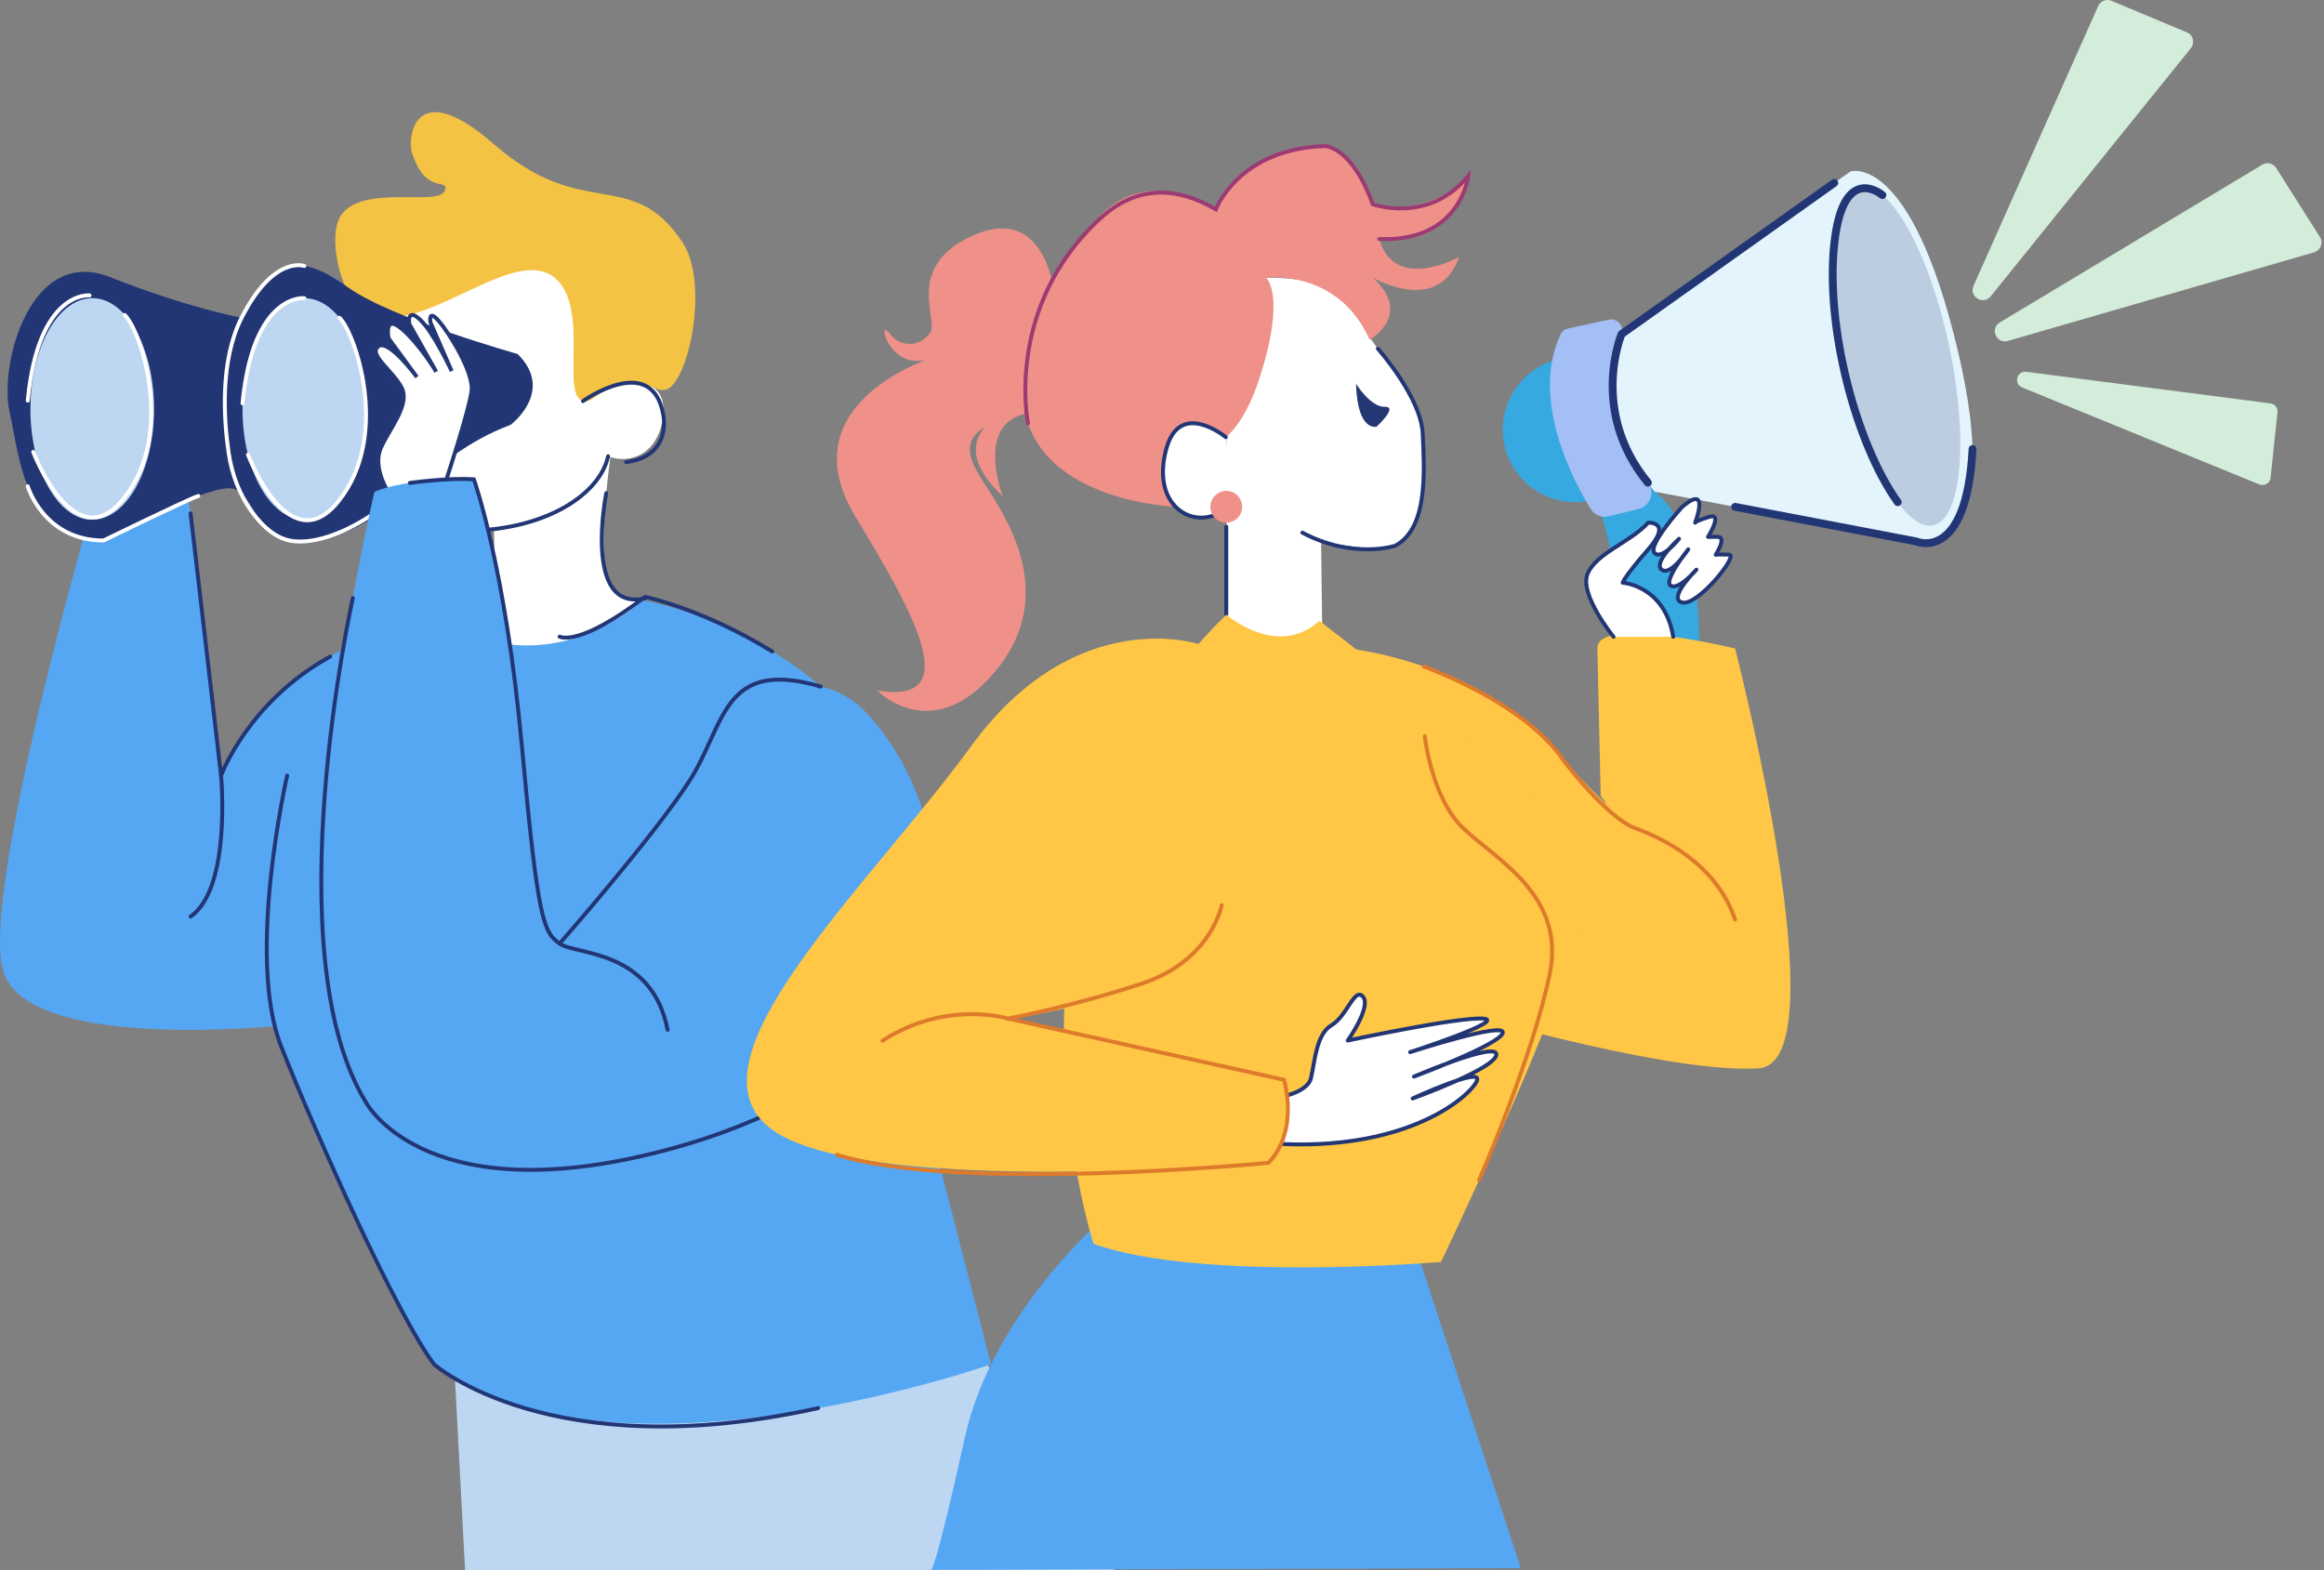 <svg width="296" height="200" viewBox="0 0 296 200" fill="none" xmlns="http://www.w3.org/2000/svg">
<rect x="0" y="0" width="296" height="200" fill="#808080" stroke="none"/>
<g clip-path="url(#clip0_1270_44897)">
<path d="M116.391 163.616C116.391 163.616 119.668 163.393 130.813 181.697L141.958 200H59.235L57.127 160.054" fill="#BDD7F2"/>
<path d="M40.505 84.622C40.505 84.622 68.207 64.956 98.363 82.984C123.17 97.813 120.473 128.17 118.735 138.473C118.309 140.998 118.443 143.581 119.082 146.06L126.226 173.779C126.226 173.779 77.768 190.823 55.288 173.779C55.288 173.779 10.295 101.135 40.505 84.622Z" fill="#55A7F3"/>
<path d="M72.895 61.388C72.895 61.388 66.384 70.446 56.81 66.439C47.238 62.434 50.576 53.941 50.478 48.817C50.381 43.697 49.958 35.99 52.032 31.924C54.111 27.853 70.276 18.834 77.255 29.411C84.234 39.993 79.461 48.643 79.461 48.643C79.461 48.643 84.94 47.725 84.473 52.792C84.006 57.865 80.194 59.214 77.454 58.11L72.895 61.388Z" fill="white"/>
<path d="M78.397 53.764C78.397 53.764 75.362 71.576 77.894 74.62C80.424 77.662 82.144 76.212 82.144 76.212C82.144 76.212 71.033 87.093 57.024 79.557C57.024 79.557 61.907 76.863 62.73 74.817C63.446 73.013 62.339 55.561 62.339 55.561L78.399 53.766L78.397 53.764Z" fill="white"/>
<path d="M77.218 62.803C77.218 62.803 74.167 78.022 82.143 76.212" stroke="#223675" stroke-width="0.5" stroke-miterlimit="10" stroke-linecap="round"/>
<path d="M80.412 48.582C77.023 48.59 75.667 51.505 74.254 51.089C71.343 50.231 75.191 39.145 70.65 35.377C65.104 30.776 52.502 44.354 45.992 39.309C43.168 37.12 41.707 29.826 43.466 27.374C46.344 23.362 56.052 26.413 56.688 24.222C57.158 22.601 54.159 24.927 52.442 19.348C51.927 17.675 52.665 9.436 62.953 18.404C74.328 28.319 80.434 21.152 86.91 30.834C90.431 36.096 87.644 49.026 84.743 49.647C83.414 49.931 82.724 48.576 80.412 48.582Z" fill="#F5C343"/>
<path d="M58.112 51.749C58.112 51.749 56.026 55.22 53.933 55.187C51.848 55.147 55.154 58.093 55.154 58.093C55.154 58.093 57.981 58.913 58.112 51.749Z" fill="#233774"/>
<path d="M51.505 62.281C51.505 62.281 54.847 68.335 62.903 67.395C70.958 66.455 76.508 62.462 77.451 58.114" stroke="#223675" stroke-width="0.5" stroke-miterlimit="10" stroke-linecap="round"/>
<path d="M74.254 51.089C74.254 51.089 83.036 44.813 84.473 52.794C84.473 52.794 85.69 58.088 79.743 58.864" stroke="#223675" stroke-width="0.5" stroke-miterlimit="10" stroke-linecap="round"/>
<path d="M41.315 85.639C41.315 85.639 32.574 88.101 28.156 98.79C28.156 98.79 24.722 65.184 23.738 62.748C22.754 60.311 12.254 62.748 12.254 62.748C12.254 62.748 -2.812 114.394 0.467 123.9C3.746 133.406 31.578 131.111 37.82 130.456" fill="#55A7F3"/>
<path d="M65.929 45.09C65.929 45.09 49.949 40.615 44.355 36.62C38.762 32.626 35.034 32.074 30.773 40.472C30.773 40.472 24.114 39.283 13.993 35.288C3.873 31.294 -0.122 46.368 1.21 52.414C2.542 58.46 3.075 68.581 13.196 68.847C13.196 68.847 25.448 62.188 29.176 62.188C32.904 62.188 31.663 69.823 39.83 68.847C49.672 67.67 53.874 58.295 65.055 54.1C65.055 54.1 70.723 49.832 65.929 45.09Z" fill="#223675"/>
<path d="M11.747 66.201C16.095 66.201 19.62 59.883 19.62 52.089C19.62 44.295 16.095 37.977 11.747 37.977C7.399 37.977 3.875 44.295 3.875 52.089C3.875 59.883 7.399 66.201 11.747 66.201Z" fill="#BDD7F2"/>
<path d="M38.759 66.201C43.107 66.201 46.631 59.883 46.631 52.089C46.631 44.295 43.107 37.977 38.759 37.977C34.411 37.977 30.886 44.295 30.886 52.089C30.886 59.883 34.411 66.201 38.759 66.201Z" fill="#BDD7F2"/>
<path d="M38.759 33.878C38.759 33.878 34.857 32.431 30.773 40.474C27.997 45.942 28.502 53.395 29.112 57.607C29.514 60.395 30.508 63.077 32.187 65.339C33.469 67.064 35.214 68.686 37.343 68.927C42.137 69.471 47.817 65.267 47.817 65.267" stroke="white" stroke-width="0.5" stroke-miterlimit="10" stroke-linecap="round"/>
<path d="M3.531 61.933C3.531 61.933 5.558 68.847 13.194 68.847C13.194 68.847 23.778 63.672 25.268 63.169" stroke="white" stroke-width="0.5" stroke-miterlimit="10" stroke-linecap="round"/>
<path d="M38.759 37.977C38.759 37.977 32.241 37.275 30.886 51.375" stroke="white" stroke-width="0.5" stroke-miterlimit="10" stroke-linecap="round"/>
<path d="M31.586 57.914C31.586 57.914 36.81 71.688 43.098 63.862C49.86 55.448 45.146 42.203 43.229 40.472" stroke="white" stroke-width="0.5" stroke-miterlimit="10" stroke-linecap="round"/>
<path d="M11.406 37.623C11.406 37.623 4.888 36.922 3.533 51.021" stroke="white" stroke-width="0.5" stroke-miterlimit="10" stroke-linecap="round"/>
<path d="M4.233 57.56C4.233 57.56 9.457 71.334 15.745 63.508C22.507 55.094 17.793 41.85 15.876 40.119" stroke="white" stroke-width="0.5" stroke-miterlimit="10" stroke-linecap="round"/>
<path d="M49.545 62.838C49.545 62.838 47.368 59.585 48.515 57.038C49.663 54.49 52.285 51.497 51.138 49.339C49.99 47.182 46.865 45.142 48.181 44.122C49.498 43.102 53.104 48.031 53.104 48.031L49.498 43.103C49.498 43.103 48.843 39.941 51.136 41.862C53.429 43.782 55.561 47.35 55.561 47.35L52.12 41.242C52.12 41.242 51.793 39.109 53.513 40.723C55.233 42.337 57.529 47.265 57.529 47.265L54.824 41.062C54.824 41.062 54.497 39.278 55.89 40.892C57.283 42.506 60.315 47.434 60.069 49.729C59.824 52.024 56.956 60.766 56.956 60.766L57.344 61.854C57.344 61.854 51.392 63.117 49.545 62.838Z" fill="#F3F8F8"/>
<path d="M49.545 62.838C49.545 62.838 47.368 59.585 48.515 57.038C49.663 54.49 52.285 51.497 51.138 49.339C49.99 47.182 46.865 45.142 48.181 44.122C49.498 43.102 53.104 48.031 53.104 48.031L49.498 43.103C49.498 43.103 48.843 39.941 51.136 41.862C53.429 43.782 55.561 47.35 55.561 47.35L52.12 41.242C52.12 41.242 51.793 39.109 53.513 40.723C55.233 42.337 57.529 47.265 57.529 47.265L54.824 41.062C54.824 41.062 54.497 39.278 55.89 40.892C57.283 42.506 60.315 47.434 60.069 49.729C59.824 52.024 56.956 60.766 56.956 60.766L57.344 61.854C57.344 61.854 51.392 63.117 49.545 62.838Z" fill="white" stroke="#233774" stroke-width="0.5" stroke-miterlimit="10"/>
<path d="M110.343 90.78C105.276 85.343 96.428 86.169 92.413 92.422C85.334 103.444 74.113 120.189 71.271 120.189C67.036 120.189 67.12 79.94 60.358 61.058C60.358 61.058 51.958 60.818 47.697 62.641C47.697 62.641 31.635 129.366 49.663 143.79C67.691 158.213 115.545 139.673 119.668 121.99C120.018 120.489 121.321 102.553 110.343 90.78Z" fill="#55A7F3"/>
<path d="M52.198 61.515C52.198 61.515 57.22 60.808 60.358 61.058C60.358 61.058 64.384 72.287 66.46 94.945C68.535 117.603 69.256 118.718 71.271 120.189C73.286 121.66 83.01 120.859 85.031 131.175" stroke="#223675" stroke-width="0.5" stroke-miterlimit="10" stroke-linecap="round"/>
<path d="M44.937 76.189C44.937 76.189 34.863 121.328 46.619 140.424C46.619 140.424 53.658 153.804 82.156 147.156C110.655 140.507 118.798 124.865 119.235 123.426" stroke="#223675" stroke-width="0.5" stroke-miterlimit="10" stroke-linecap="round"/>
<path d="M24.273 65.391L28.156 98.79C28.156 98.79 29.505 113.138 24.273 116.745" stroke="#223675" stroke-width="0.5" stroke-miterlimit="10" stroke-linecap="round"/>
<path d="M28.156 98.79C28.156 98.79 31.621 89.369 42.048 83.635" stroke="#223675" stroke-width="0.5" stroke-miterlimit="10" stroke-linecap="round"/>
<path d="M71.278 81.093C71.278 81.093 73.652 82.513 82.156 76.029C82.156 76.029 89.399 77.488 98.363 82.984" stroke="#223675" stroke-width="0.5" stroke-miterlimit="10" stroke-linecap="round"/>
<path d="M36.577 98.79C36.577 98.79 31.271 121.788 35.818 133.31C40.364 144.833 50.642 167.634 55.286 173.779C55.286 173.779 70.07 186.905 104.211 179.358" stroke="#223675" stroke-width="0.5" stroke-miterlimit="10" stroke-linecap="round"/>
<path d="M71.272 120.189C71.272 120.189 83.006 106.837 87.71 99.629C92.413 92.422 91.877 83.732 104.543 87.454" stroke="#223675" stroke-width="0.5" stroke-miterlimit="10" stroke-linecap="round"/>
<path d="M141.58 154.177C141.58 154.177 126.501 166.737 122.897 183.074C119.292 199.411 118.636 199.963 118.636 199.963L193.698 199.739L179.931 157.783L141.58 154.177Z" fill="#55A7F3"/>
<path d="M207.065 41.982L235.703 21.836C235.703 21.836 243.361 19.338 249.357 44.646C255.352 69.955 245.36 69.29 244.028 68.955C242.696 68.621 210.727 62.627 210.727 62.627C210.727 62.627 202.069 52.97 207.063 41.98L207.065 41.982Z" fill="#E4F4FC"/>
<path opacity="0.2" d="M246.218 66.907C249.866 66.131 250.773 55.876 248.245 44.004C245.718 32.131 240.711 23.136 237.063 23.913C233.416 24.689 232.508 34.944 235.036 46.816C237.564 58.689 242.57 67.684 246.218 66.907Z" fill="#223675"/>
<path d="M207.065 41.982C207.065 41.982 201.071 51.639 210.729 62.629L201.936 63.872C197.489 64.501 193.235 61.84 191.852 57.567C190.379 53.008 192.634 48.08 197.045 46.215L207.065 41.982Z" fill="#36A9E1"/>
<path d="M203.453 63.658C203.453 63.658 207.291 75.616 205.513 81.112C203.735 86.607 210.728 85.773 210.728 85.773L216.39 82.942C216.39 82.942 217.055 67.124 210.728 62.627" fill="#36A9E1"/>
<path d="M206.537 42.553C205.245 46.311 203.864 53.936 209.889 61.481C210.838 62.671 210.211 64.447 208.735 64.814L204.904 65.765C204.017 65.985 203.091 65.612 202.61 64.835C200.399 61.257 194.858 50.917 198.769 42.586C198.95 42.2 199.314 41.93 199.732 41.839L204.914 40.721C205.985 40.49 206.894 41.517 206.537 42.553Z" fill="#A3BFF5"/>
<path d="M233.629 23.296L206.537 42.553C206.537 42.553 202.393 52.341 209.889 61.481" stroke="#223675" stroke-miterlimit="10" stroke-linecap="round"/>
<path d="M220.994 64.558L244.028 68.957C244.028 68.957 250.459 71.839 251.239 57.189" stroke="#223675" stroke-miterlimit="10" stroke-linecap="round"/>
<path d="M239.752 24.847C239.752 24.847 234.775 20.558 233.631 30.992C232.487 41.426 236.274 56.306 241.705 63.963" stroke="#223675" stroke-miterlimit="10" stroke-linecap="round"/>
<path d="M251.363 36.403L267.24 0.768C267.526 0.125 268.273 -0.171 268.921 0.101L278.541 4.122C279.337 4.454 279.592 5.457 279.05 6.128L253.551 37.742C252.601 38.921 250.746 37.787 251.363 36.403Z" fill="#D4EDDA"/>
<path d="M254.711 41.073L288.147 20.973C288.749 20.61 289.529 20.795 289.905 21.389L295.485 30.198C295.946 30.926 295.579 31.893 294.752 32.133L255.737 43.424C254.283 43.845 253.412 41.853 254.711 41.073Z" fill="#D4EDDA"/>
<path d="M258.084 47.359L289.176 51.38C289.737 51.453 290.136 51.958 290.076 52.521L289.195 60.853C289.122 61.542 288.41 61.967 287.767 61.706L257.557 49.353C256.43 48.892 256.876 47.204 258.084 47.359Z" fill="#D4EDDA"/>
<path d="M165.758 35.677C165.758 35.677 171.905 35.576 173.136 40.3C174.368 45.024 182.258 49.162 181.406 59.925C180.555 70.688 177.255 70.085 173.648 69.753C170.042 69.42 168.264 68.912 168.264 68.912L168.473 85.822C168.473 85.822 156.125 81.253 156.186 78.298C156.261 74.7 156.186 45.512 156.186 45.512L160.724 35.375C160.724 35.375 162.965 35.267 165.76 35.678L165.758 35.677Z" fill="white"/>
<path d="M156.185 67.085V78.294" stroke="#223675" stroke-width="0.5" stroke-miterlimit="10" stroke-linecap="round"/>
<path d="M151.742 57.187C151.742 57.187 156.987 58.791 160.428 48.139C163.869 37.488 161.248 35.361 161.248 35.361C161.248 35.361 170.437 34.224 174.439 43.271C174.439 43.271 180.072 40.119 174.839 35.361C174.839 35.361 183.21 40.274 185.831 32.734C185.831 32.734 177.636 37.322 175.67 30.439C175.67 30.439 185.075 32.241 187.009 22.408C187.009 22.408 182.367 27.816 174.839 26.014C174.839 26.014 172.884 16.318 164.198 19.116C155.512 21.915 154.856 26.669 154.856 26.669C154.856 26.669 145.677 20.113 138.959 28.8C132.241 37.488 127.487 43.786 130.928 53.912C134.369 64.038 149.75 64.552 149.75 64.552C149.75 64.552 147.357 58.692 151.742 57.187Z" fill="#EF9189"/>
<path d="M134.205 36.995C134.205 36.995 133.058 26.014 124.044 29.948C115.031 33.881 119.62 40.737 118.472 42.389C117.325 44.042 114.866 44.505 113.227 42.389C111.589 40.274 113.391 48.085 119.127 45.407C119.127 45.407 100.054 51.124 108.966 65.828C116.586 78.402 122.897 89.768 111.752 87.964C111.752 87.964 118.554 95.011 126.503 85.819C136.23 74.569 125.991 63.186 124.372 59.923C123.869 58.91 122.24 56.176 125.519 54.37C125.519 54.37 121.627 57.603 127.71 63.186C127.71 63.186 122.57 49.94 136.009 52.973" fill="#EF9189"/>
<path d="M156.127 55.683C156.127 55.683 150.267 50.83 148.545 57.187C146.823 63.545 150.727 66.556 153.954 65.828L157.18 65.098" fill="white"/>
<path d="M156.127 55.683C156.127 55.683 150.267 50.83 148.545 57.187C146.823 63.545 150.727 66.556 153.954 65.828L157.18 65.098" stroke="#223675" stroke-width="0.5" stroke-miterlimit="10" stroke-linecap="round"/>
<path d="M172.713 48.876C172.713 48.876 174.552 51.862 176.363 51.814C178.167 51.76 175.332 54.342 175.332 54.342C175.332 54.342 172.891 55.079 172.713 48.876Z" fill="#233774"/>
<path d="M156.184 66.577C157.303 66.577 158.21 65.67 158.21 64.552C158.21 63.433 157.303 62.526 156.184 62.526C155.066 62.526 154.159 63.433 154.159 64.552C154.159 65.67 155.066 66.577 156.184 66.577Z" fill="#EF9189"/>
<path d="M130.928 53.912C130.928 53.912 127.879 39.062 140.171 27.795C144.881 23.479 149.923 23.874 154.565 26.503C154.661 26.557 154.758 26.615 154.856 26.67C154.856 26.67 157.766 18.909 168.827 18.61C168.827 18.61 172.212 18.726 174.838 26.014C174.838 26.014 181.96 28.595 187.008 22.408C187.008 22.408 186.075 30.89 175.668 30.439" stroke="#9C3A73" stroke-width="0.5" stroke-miterlimit="10" stroke-linecap="round"/>
<path d="M175.491 44.408C175.491 44.408 181.016 50.614 181.211 55.269C181.406 59.923 181.937 67.237 177.718 69.509C177.718 69.509 172.393 71.289 165.878 67.846" stroke="#223675" stroke-width="0.5" stroke-miterlimit="10" stroke-linecap="round"/>
<path d="M171.654 82.604C171.654 82.604 187.025 83.95 197.409 95.011C207.792 106.072 203.874 101.403 203.874 101.403C203.874 101.403 203.538 86.914 203.453 82.604C203.368 78.294 220.993 82.604 220.993 82.604C220.993 82.604 234.588 135.328 224.016 136.067C213.445 136.805 188.862 129.74 188.862 129.74L171.654 82.604Z" fill="#FFC745"/>
<path d="M156.185 78.294C156.185 78.294 162.702 83.954 168.04 79.076C168.04 79.076 187.144 93.86 191.405 97.466C195.666 101.073 203.19 107.631 201.068 118.12C198.945 128.61 183.538 160.733 183.538 160.733C183.538 160.733 153.054 163.355 139.287 158.438C139.287 158.438 123.588 110.251 156.185 78.294Z" fill="#FFC745"/>
<path d="M162.067 139.917C162.067 139.917 166.492 139.426 166.984 137.294C167.477 135.163 167.639 131.722 169.607 130.575C171.575 129.427 172.534 125.657 173.61 126.968C174.686 128.279 171.655 132.54 171.655 132.54C171.655 132.54 185.504 129.558 188.863 129.737C192.222 129.916 179.602 134.015 179.602 134.015C179.602 134.015 191.731 130.082 191.403 131.557C191.076 133.032 180.095 137.129 180.095 137.129C180.095 137.129 190.749 132.54 190.585 134.343C190.421 136.145 179.931 139.915 179.931 139.915C179.931 139.915 188.781 135.818 188.126 137.62C187.471 139.422 179.44 146.799 162.067 145.651" fill="white"/>
<path d="M162.067 139.917C162.067 139.917 166.492 139.426 166.984 137.294C167.477 135.163 167.639 131.722 169.607 130.575C171.575 129.427 172.534 125.657 173.61 126.968C174.686 128.279 171.655 132.54 171.655 132.54C171.655 132.54 185.504 129.558 188.863 129.737C192.222 129.916 179.602 134.015 179.602 134.015C179.602 134.015 191.731 130.082 191.403 131.557C191.076 133.032 180.095 137.129 180.095 137.129C180.095 137.129 190.749 132.54 190.585 134.343C190.421 136.145 179.931 139.915 179.931 139.915C179.931 139.915 188.781 135.818 188.126 137.62C187.471 139.422 179.44 146.799 162.067 145.651" stroke="#223675" stroke-width="0.5" stroke-linecap="round" stroke-linejoin="round"/>
<path d="M152.653 82.038C152.653 82.038 136.991 76.819 123.717 95.011C110.443 113.203 86.35 135.328 98.396 143.932C110.443 152.536 161.576 148.111 161.576 148.111C161.576 148.111 164.771 145.898 163.542 137.54L128.387 129.739C128.387 129.739 149.202 127.461 154.159 118.364C159.117 109.267 161.924 90.452 152.653 82.038Z" fill="#FFC745"/>
<path d="M205.513 81.11C205.513 81.11 201.073 75.672 202.22 73.049C203.368 70.427 207.622 69.088 209.931 66.577C209.931 66.577 213.053 66.396 209.931 69.969C206.809 73.542 206.675 74.223 206.675 74.223C206.675 74.223 212.036 74.585 213.111 81.11" fill="white"/>
<path d="M205.513 81.11C205.513 81.11 201.073 75.672 202.22 73.049C203.368 70.427 207.622 69.088 209.931 66.577C209.931 66.577 213.053 66.396 209.931 69.969C206.809 73.542 206.675 74.223 206.675 74.223C206.675 74.223 212.036 74.585 213.111 81.11" stroke="#223675" stroke-width="0.5" stroke-linecap="round" stroke-linejoin="round"/>
<path d="M214.265 64.552C214.265 64.552 209.811 69.445 210.727 70.429C211.643 71.412 213.854 68.626 213.854 68.626C213.854 68.626 210.495 71.658 211.641 72.56C212.787 73.462 215.024 69.971 215.024 69.971C215.024 69.971 211.771 74.035 212.813 74.609C213.854 75.184 216.066 72.562 216.066 72.562C216.066 72.562 212.301 76.262 214.263 76.741C216.226 77.22 221.474 70.7 220.245 70.648C219.015 70.596 218.524 70.66 218.524 70.66C218.524 70.66 219.999 68.382 218.77 68.382H217.541C217.541 68.382 219.508 65.269 217.704 65.831C215.9 66.394 215.902 66.58 215.902 66.58C215.902 66.58 217.868 61.485 214.263 64.555L214.265 64.552Z" fill="white"/>
<path d="M214.265 64.552C214.265 64.552 209.811 69.445 210.727 70.429C211.643 71.412 213.854 68.626 213.854 68.626C213.854 68.626 210.495 71.658 211.641 72.56C212.787 73.462 215.024 69.971 215.024 69.971C215.024 69.971 211.771 74.035 212.813 74.609C213.854 75.184 216.066 72.562 216.066 72.562C216.066 72.562 212.301 76.262 214.263 76.741C216.226 77.22 221.474 70.7 220.245 70.648C219.015 70.596 218.524 70.66 218.524 70.66C218.524 70.66 219.999 68.382 218.77 68.382H217.541C217.541 68.382 219.508 65.269 217.704 65.831C215.9 66.394 215.902 66.58 215.902 66.58C215.902 66.58 217.868 61.485 214.263 64.555L214.265 64.552Z" stroke="#223675" stroke-width="0.5" stroke-linecap="round" stroke-linejoin="round"/>
<path d="M155.599 115.298C155.599 115.298 154.33 122.331 145.447 125.276C136.565 128.22 128.387 129.74 128.387 129.74C128.387 129.74 120.52 127.316 112.409 132.553" stroke="#DE7A2B" stroke-width="0.5" stroke-miterlimit="10" stroke-linecap="round"/>
<path d="M128.388 129.74L149.98 134.533L163.542 137.542C163.542 137.542 165.508 143.934 161.576 148.113C161.576 148.113 122.169 151.962 106.595 147.088" stroke="#DE7A2B" stroke-width="0.5" stroke-miterlimit="10" stroke-linecap="round"/>
<path d="M181.471 93.782C181.471 93.782 182.226 100.726 185.667 104.752C189.108 108.778 199.542 113.292 197.409 123.924C195.276 134.557 188.38 150.33 188.38 150.33" stroke="#DE7A2B" stroke-width="0.5" stroke-miterlimit="10" stroke-linecap="round"/>
<path d="M181.342 84.901C181.342 84.901 194.188 89.439 199.105 96.813C199.105 96.813 204.678 104.188 208.284 105.499C211.89 106.81 218.626 110.088 220.994 117.135" stroke="#DE7A2B" stroke-width="0.5" stroke-miterlimit="10" stroke-linecap="round"/>
</g>
<defs>
<clipPath id="clip0_1270_44897">
<rect width="295.687" height="200" fill="white"/>
</clipPath>
</defs>
</svg>
